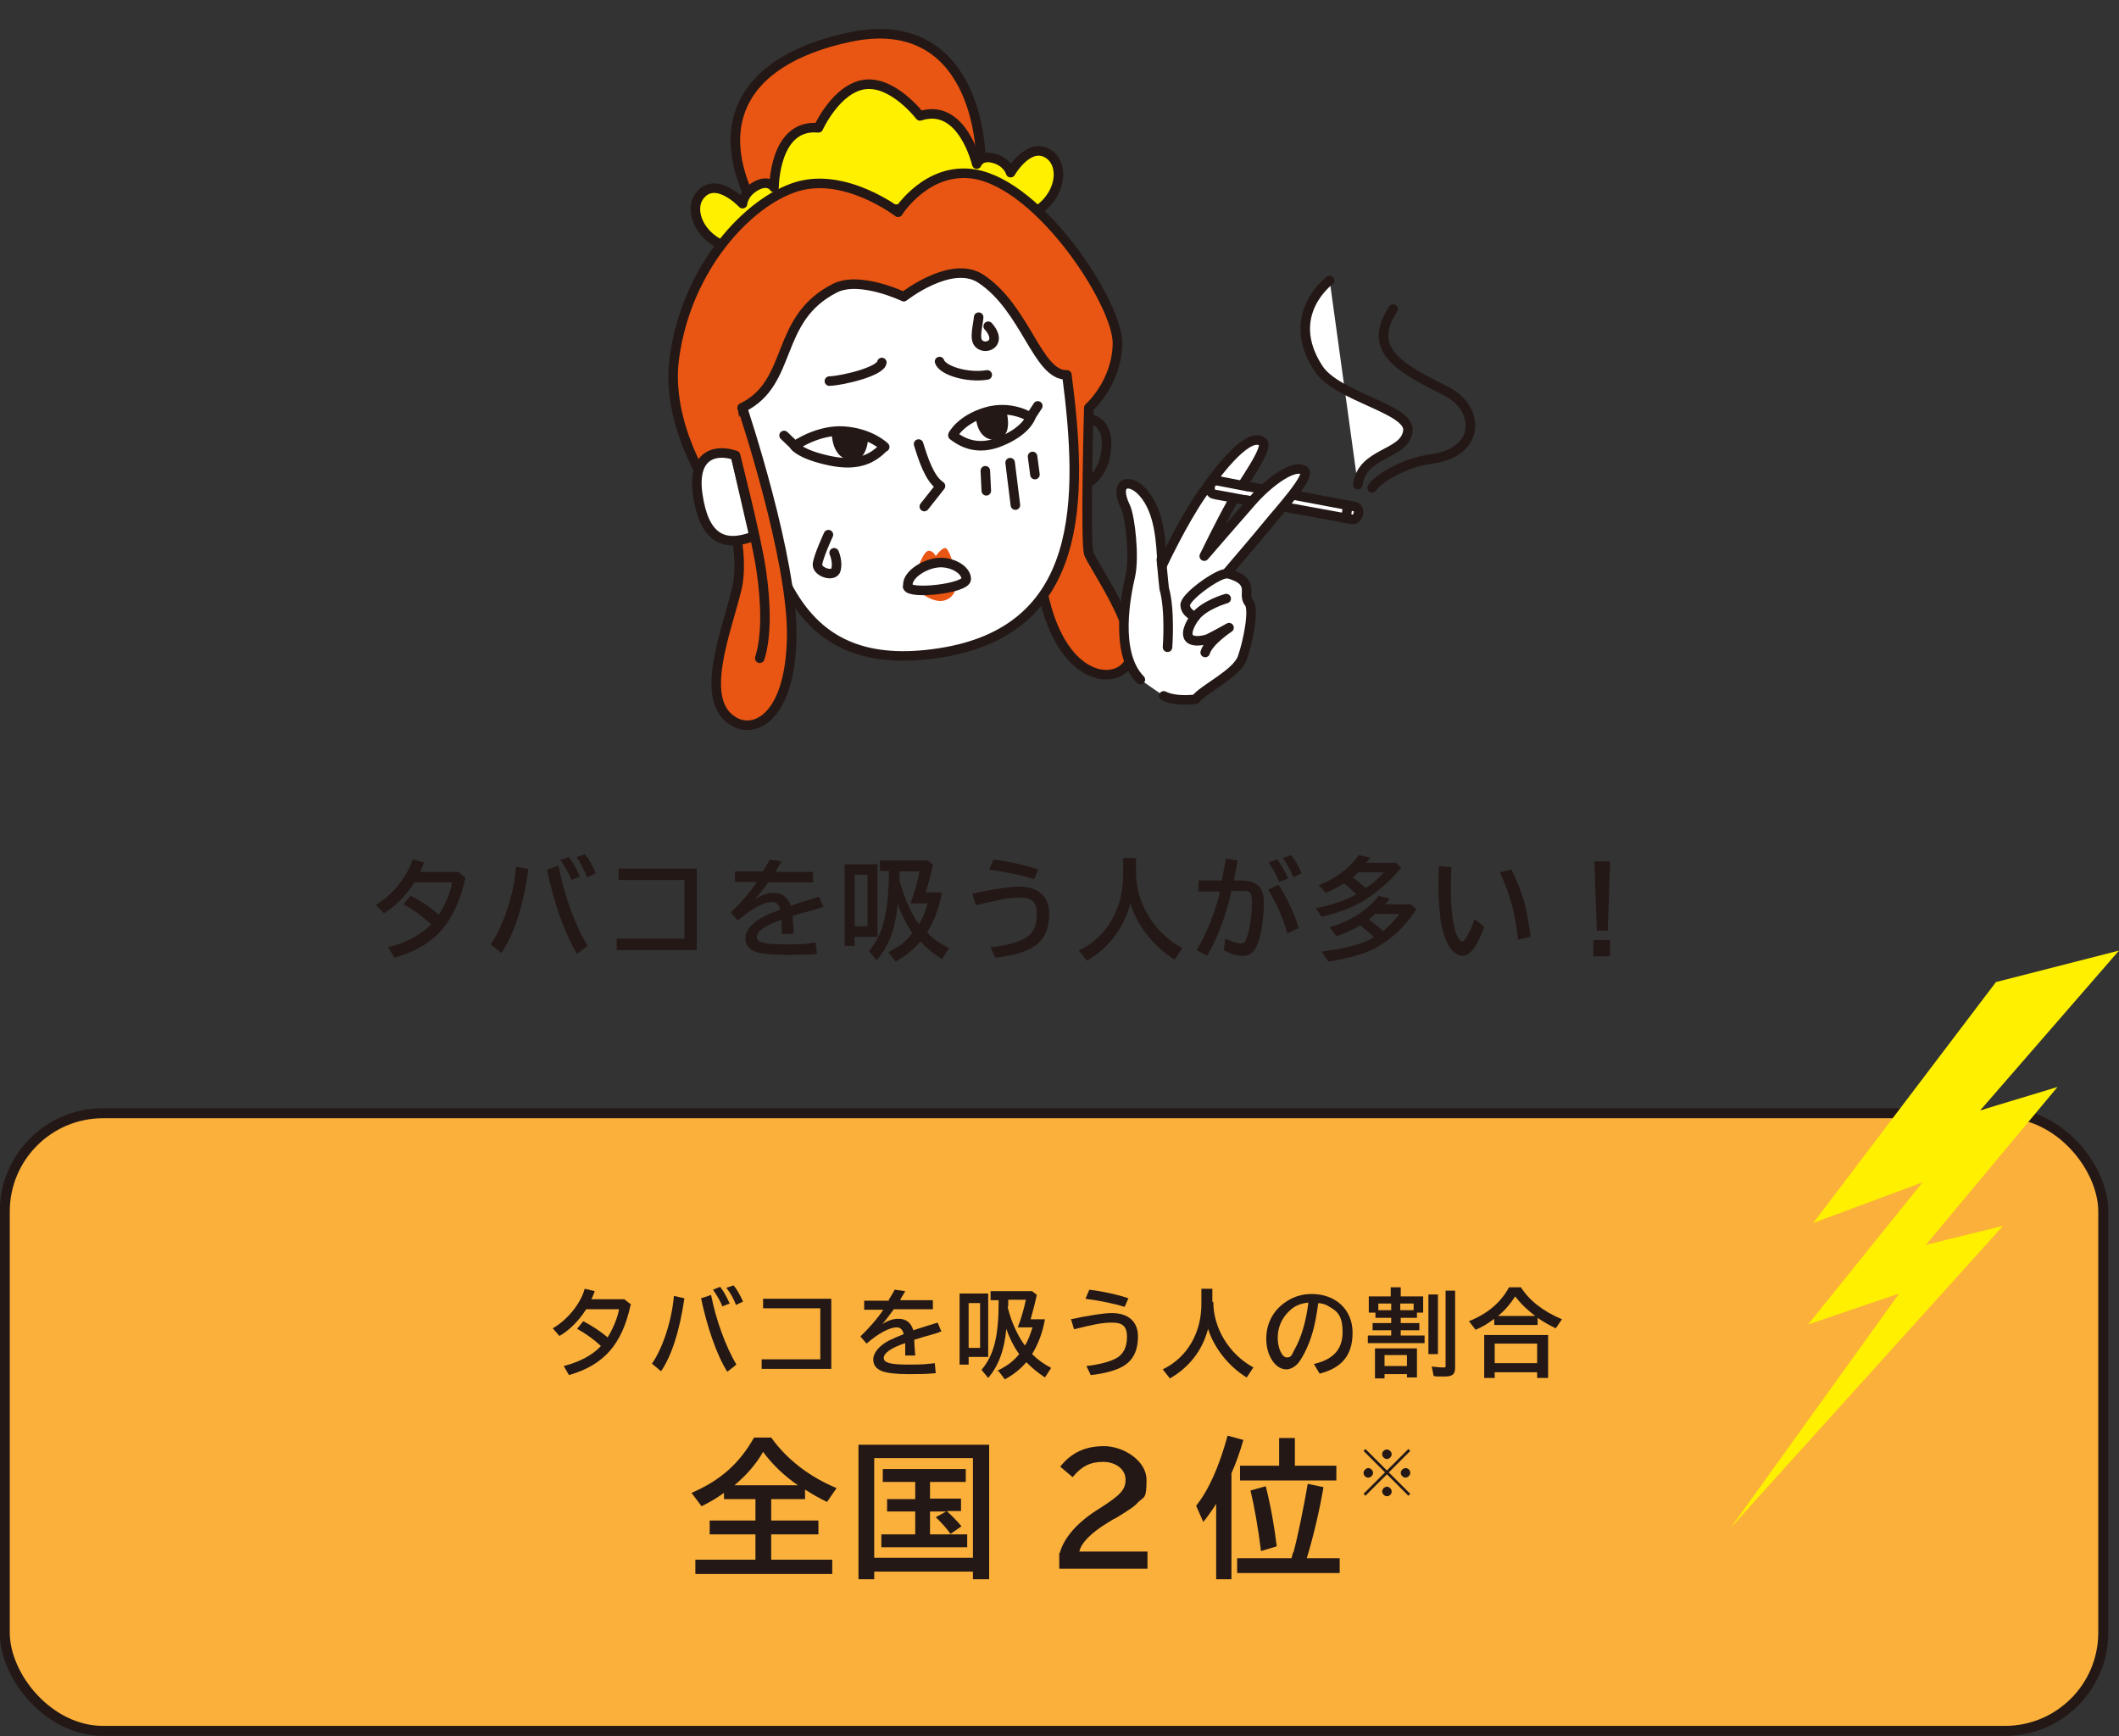 <?xml version="1.0" encoding="UTF-8"?>
<svg xmlns="http://www.w3.org/2000/svg" version="1.1" viewBox="0 0 444.3 364">
  <rect x="0" y="0" width="444.3" height="364" fill="#333333" stroke="none"/>
  <defs>
    <style>
      .cls-1 {
        fill: #fff;
      }

      .cls-1, .cls-2, .cls-3, .cls-4, .cls-5 {
        stroke: #231815;
      }

      .cls-1, .cls-3, .cls-4, .cls-5 {
        stroke-linecap: round;
        stroke-linejoin: round;
        stroke-width: 2px;
      }

      .cls-6, .cls-4 {
        fill: #fff000;
      }

      .cls-7, .cls-3 {
        fill: #e95513;
      }

      .cls-8 {
        fill: #231815;
      }

      .cls-2 {
        stroke-miterlimit: 10;
        stroke-width: 2.1px;
      }

      .cls-2, .cls-5 {
        fill: none;
      }

      .cls-9 {
        fill: #fbb03b;
      }
    </style>
  </defs>
  <!-- Generator: Adobe Illustrator 28.6.0, SVG Export Plug-In . SVG Version: 1.2.0 Build 709)  -->
  <g>
    <g id="_レイヤー_2">
      <g id="_文字">
        <g>
          <g>
            <path class="cls-5" d="M228.3,87.8s4.1.2,3.7,6c-.4,5.8-3.9,7.4-3.9,7.4"/>
            <path class="cls-3" d="M205.6,39.6c1.2-14.5-4-36.8-27.5-31.8-23.5,5-30.7,19.9-17,40.6"/>
            <path class="cls-4" d="M186,44c-10.4,1.2-16.6,7.2-27.2,8.4-10.6,1.2-15.3-7.8-11.9-11.6,3.4-3.9,8.8,1.9,8.8,1.9,0,0,.1-2.2,2.8-3.7,2.7-1.5,3.8.3,3.8.3,0,0,0-13.4,9.3-12.5,0,0,3.8-8.4,9.8-9.1,5.9-.7,11.5,6.6,11.5,6.6,8.9-2.9,11.9,10.1,11.9,10.1,0,0,.7-2,3.6-1.2s3.5,3,3.5,3c0,0,3.9-6.8,8.1-3.8s1.7,12.8-8.9,14c-10.6,1.2-14.6-3.6-25-2.4h0Z"/>
            <path class="cls-3" d="M217.7,117.6c2.3,25,15.9,26.8,19,21.3s-7.6-20.5-8.4-22.8c-.8-2.3,0-30.6,0-30.6,0,0,5.9-5.2,6-13.5.1-8.3-16.1-33.2-30-35.5-10-1.6-16,8-16,8,0,0-10.9-8.4-21.1-5.4-10.1,3-23.2,16.8-25.8,35.9-1.9,13.8,7.1,27,7.1,27"/>
            <path class="cls-1" d="M155.7,85.6c4.7,33.7,10.8,56,41.3,51.3s30.1-32.1,26.7-58.3c-6.2.2-8.6-14-18.1-20.2-6.2-4-16.1,3.8-16.1,3.8,0,0-9.2-4.4-14.4-1.8-12.9,6.5-8.6,19.8-19.5,25.1h0Z"/>
            <path class="cls-1" d="M192.6,93.1c1,3.2,2.3,7.3,4.6,8.8l-3.4,4.3"/>
            <path class="cls-3" d="M155.7,85.6s10.6,31.6,10.3,48c-.3,16.4-7.4,20.2-11.9,17.8-7.9-4.2-1.8-18.8.4-28s-3.7-25.2-3.7-25.2"/>
            <path class="cls-1" d="M154.2,95.5c-3.5-1.3-9.2-.8-7.9,8.2s5.3,11.2,11.8,8.7l-3.9-16.9h0Z"/>
            <path class="cls-5" d="M154.2,95.5s4.3,16.6,5.4,24,1.1,14.2-.3,18.5"/>
            <path class="cls-1" d="M185.5,93.7s-2.9-2.9-8.5-3.3c-5.5-.4-10.4,3.1-10.4,3.1,0,0,1.2,1.8,7.4,3.1,6.2,1.3,9.1-.6,11.4-2.9Z"/>
            <path class="cls-1" d="M199.8,91.2s1.6-3.2,6.9-4.8c5.3-1.6,9.4,1.1,9.4,1.1,0,0-1,3.1-6.9,5.3-3.7,1.3-6.7.6-9.4-1.5h0Z"/>
            <path class="cls-8" d="M204.6,87.6s2.8-1.1,6.4-1.4c0,0,1.3,4.2-1,5.6-1.4.9-4.9.7-5.4-4.3h0Z"/>
            <path class="cls-8" d="M174.4,90.4s2.7-.4,7.7.7c0,0,0,5.3-3.1,5.4-4.9.1-4.6-6.1-4.6-6.1Z"/>
            <line class="cls-5" x1="164.4" y1="91.3" x2="166.7" y2="93.5"/>
            <line class="cls-5" x1="217.6" y1="85.1" x2="216.1" y2="87.4"/>
            <path class="cls-1" d="M197,75.8c.6,1.9,5.9,3.5,10,2.8"/>
            <path class="cls-1" d="M184.9,76c-.3,1.9-8.2,3.8-11,3.9"/>
            <line class="cls-5" x1="216.5" y1="95.7" x2="217" y2="99.5"/>
            <line class="cls-5" x1="211.8" y1="97" x2="212.9" y2="105.9"/>
            <line class="cls-5" x1="206.6" y1="98.7" x2="206.8" y2="102.9"/>
            <path class="cls-7" d="M192.3,123.7s3.2,2.9,5.7,2.2c2.5-.7,2.5-3.3,2.5-3.3l-8.2,1.2h0Z"/>
            <path class="cls-7" d="M192.5,119s1.1-3.3,2.1-3.5,1.6,1.1,1.6,1.1c0,0,1-1.5,1.9-1.7.9-.1,1.8,3.6,1.8,3.6,0,0-1.6-.7-3.1-.5-1.5.2-4.2,1-4.2,1Z"/>
            <path class="cls-1" d="M190.3,123c.4,1.7,12.3.4,12.3-1.6s-3.2-3.8-6.2-3.4-6.5,2.8-6,5h0Z"/>
            <path class="cls-1" d="M205.2,66.5c-.1,1.5-1,4.5,0,5.5.9,1,2.9.7,3.2-.7.3-1.4-1.2-2.9-1.2-2.9"/>
            <path class="cls-1" d="M173.7,112.1s-2.2,4.7-2.3,6.3c0,1.6,3.5,2.7,3.9,1s-.4-3.5-.4-3.5"/>
          </g>
          <g>
            <path class="cls-1" d="M255.3,100.8l28.7,5.4c1.5.3.8,2.8-.4,2.7,0,0-28.4-5.2-29.1-5.3-1.2-.2-1.1-3.1.8-2.8h0Z"/>
            <path class="cls-1" d="M239.1,142.5c-5.5-5.6-3-17.8-2.1-21.7.9-3.9,0-12.3-1-14.5-2.6-5.3.8-6.2,3.6-3.1,3.7,4.1,3.8,10.8,4.1,15.3,0,0,4.2-9,8.3-14.9s9.8-13,12.7-11c1.6,1.1-4.1,8.6-6.5,12.9s-5.7,11.1-5.7,11.1c0,0,7-8.1,10-11.5,3.7-4.2,9-8,11-6.4,1.4,1.1-5.5,8.6-7.6,11.2-2.1,2.6-8.7,10.3-8.7,10.3,0,0,3,.6,3.8,2.1.9,1.4-.2,2.7.9,4.1s-.2,8.1-1.4,11.5-8.3,6.6-9.8,8.7c0,0-4.1.6-6.7-.7"/>
            <path class="cls-1" d="M257,120.3c-1.9.1-8.6,4.9-8.5,6.6s2.1,2.4,2.1,2.4c0,0-1.9,2.4-1.5,4s3.4,1,4.3.6c.9-.4,4.3-2.3,4.3-2.3,0,0-4.3,2.8-5,5.2"/>
            <path class="cls-1" d="M250.6,129.3c1.9-2.5,6.5-3.8,6.5-3.8"/>
            <path class="cls-1" d="M244.8,135.7s.6-7.8-.7-12.3c0,0-.3-2.7-.6-6.1"/>
            <path class="cls-1" d="M260.9,104.8c-3.6-.7-6.2-1.1-6.4-1.2-1.2-.2-1.1-3.1.8-2.8l6.2,1.2"/>
            <line class="cls-5" x1="282.6" y1="106" x2="282.2" y2="108.7"/>
            <path class="cls-1" d="M284.7,101.6c.9-6.9,9.8-6.1,10.5-11.2.7-4.7-14.9-7.1-18.8-13.2-7.3-11.3,2.4-18.4,2.4-18.4"/>
            <path class="cls-5" d="M287.7,102.3c.9-1.7,6.5-5.3,12.6-6.1,10.2-1.4,10.1-10.6,2.9-14.2-9.5-4.8-16.8-8.5-11.1-17.2"/>
          </g>
        </g>
        <g>
          <path class="cls-8" d="M97.6,184c-2.1,9.4-6.4,14.4-14.9,16.8l-1.3-2.2c3.7-.9,7-2.7,9-4.8-1.7-1.6-3.6-3-5.8-4.2l1.5-1.8c2,1,4.1,2.4,5.9,4,1.4-2.1,2.5-4.8,2.8-6.8h-7.9c-1.8,2.8-4,5-6.4,6.5l-1.7-1.8c3.5-2,6.6-5.9,7.7-9.5l2.4.6c-.2.7-.5,1.3-.8,2h8l1.6,1.3h0Z"/>
          <path class="cls-8" d="M102.9,198c2.6-3.8,4.9-10.6,5.3-16.3l2.6.5c-1.1,7.9-3.1,13.9-5.7,17.6l-2.2-1.8h0ZM121,200c-2.5-4-5-11-6.3-17.7l2.4-.8c1.1,5.9,3.5,12.6,6.1,16.8l-2.2,1.7h0ZM119.8,184.4c-.4-1-1.3-2.7-2.3-4.1l1.8-.6c.9,1.2,1.6,2.5,2.3,4.1l-1.8.7h0ZM123.1,183.9c-.5-1.4-1.4-3-2.2-4.2l1.7-.6c.9,1,1.7,2.4,2.3,4l-1.7.8h0Z"/>
          <path class="cls-8" d="M146.1,182.2v17h-16.8v-2.4h14.2v-12.3h-13.8v-2.4h16.4,0Z"/>
          <path class="cls-8" d="M159.9,182.8c.7-1.2,1.1-1.8,1.5-2.6l2.5.4c-.4.6-.4.6-1.2,2v.2c-.1,0,7.8,0,7.8,0v2.2h-9.4c-.9,1.3-1.9,2.5-2.8,3.5,1.5-.9,2.6-1.3,3.9-1.3,1.8,0,3,.9,3.6,2.7,1.7-.6,4.4-1.4,5.9-1.9l1,2.2h-.4c0,.1-1.1.4-1.1.4-2.1.6-3.7,1-5,1.4,0,1.1.2,2.1.2,3.8h-2.5c0-1.1,0-1.5,0-2.8v-.2c-3.4,1.2-5.2,2.4-5.2,3.6s1.5,1.6,5.9,1.6,4.2-.1,6.4-.4l.3,2.4c-2.4.2-4.2.2-6.6.2s-4.9-.2-6.2-.6c-1.5-.6-2.2-1.5-2.2-2.9s1.1-3.1,3.6-4.4c1.2-.6,1.9-.9,3.7-1.6-.3-1.1-.8-1.6-1.7-1.6-1.7,0-4.5,1.5-7.2,3.9l-1.5-1.7c2.1-1.9,4.3-4.5,5.5-6.4h-4.6v-2.2h6.1Z"/>
          <path class="cls-8" d="M184,196.4h-4.8v1.9h-2.1v-17.1h6.9v15.2h0ZM179.2,194.2h2.7v-10.8h-2.7v10.8ZM186.1,199.7c2.3-1.1,3.8-2.2,5.2-4.1-1.1-1.5-2.4-4.1-3.1-6.1-.4,5.1-1.8,8.9-4.4,11.8l-1.6-1.9c3-3.5,4.1-8,4.2-16.8h-1.9v-2.2h10l1.1.9c-.3,1.6-.9,3.8-1.5,5.8h3.4c-.6,3.2-1.6,6-3.1,8.4,1.3,1.4,2.8,2.4,4.6,3.3l-1.5,2.3c-1.7-1.1-3-2.1-4.5-3.7-1.5,1.7-3.1,3-5.2,4.2l-1.5-1.9h0ZM188.6,184.3v.3c.9,3.4,2.5,7.1,4.1,9.2.8-1.3,1.3-2.6,1.8-4.4h-3.6c.8-2.1,1.5-4.5,1.9-6.7h-4.2c0,.6,0,.9,0,1.4v.2c0,0,0,0,0,0Z"/>
          <path class="cls-8" d="M203.8,187.4c4.4-1,7.9-1.5,9.9-1.5,4,0,6.3,2.1,6.3,5.6s-1.2,5.8-3.6,7.2c-1.6,1-4.4,1.7-7.7,2.1l-1-2.2c3.1-.3,5.6-1,7.1-1.8,1.8-1,2.6-2.6,2.6-5.2s-1.1-3.4-3.6-3.4-4.6.5-9.2,1.6l-.7-2.4h0ZM216.8,184.3c-2.5-.8-6-1.5-9.4-2l.9-2.1c3.7.5,7.1,1.3,9.4,2.1l-.9,2.1h0Z"/>
          <path class="cls-8" d="M238.2,183c0,6.4,3.8,12.6,9.7,15.8l-1.6,2.4c-4.4-2.7-7.9-7.2-9.3-11.8-1.4,5.3-4.6,9.4-9.1,12l-1.7-2.1c5.9-2.8,9.4-8.9,9.3-16.1v-3.3h2.7v3.2h0Z"/>
          <path class="cls-8" d="M256.2,184.6c.2-1.4.5-2.5.8-4.3v-.3s2.5.4,2.5.4c-.3,1.8-.5,2.9-.8,4.2h1.4c3.4,0,4.9,1.4,4.9,4.6s-.6,7.3-1.5,9.1c-.6,1.4-1.5,2.1-2.9,2.1s-2.6-.4-4-1.2l.3-2.4c1.3.6,2.6,1,3.3,1s.8-.2,1.1-.9c.7-1.7,1.2-4.9,1.2-7.6s-.5-2.5-2.6-2.5h-1.7c-1.1,5.1-2.9,9.8-5.1,13.6l-2.2-1.2c2.1-3.4,4.1-8.5,4.9-12.3h-4.5v-2.3h5,0ZM269.9,195.7c-.7-2.9-2.3-6.4-4-9.2l2.2-1c1.8,2.9,3.4,6.2,4.2,9.1l-2.4,1.1ZM268.2,184.9c-.4-1.1-1.2-2.6-2.2-4.1l1.8-.6c.9,1.2,1.7,2.6,2.3,4l-1.8.7h0ZM271.2,184c-.5-1.4-1.4-2.9-2.2-4.1l1.7-.6c.9,1,1.6,2.3,2.2,3.8l-1.7.8h0Z"/>
          <path class="cls-8" d="M275.9,190.4c3.2-.6,6.2-1.6,8.5-2.9-.8-.8-1.7-1.6-2.6-2.3l-.3.2c-1,.6-2.2,1.3-3.5,1.8l-1.5-1.6c3.5-1.4,6.4-3.5,8.4-6.3l2.4.5c-.5.7-.7.9-.9,1.1h6.3l1.1,1c-1.7,2.2-4.6,4.8-7.6,6.8-2.2,1.4-5.5,2.7-9.1,3.5l-1.3-1.9h0ZM277.1,199.5c4.9-.6,8.8-1.6,11-3-.8-.8-1.8-1.6-2.9-2.5-1.6,1-3.2,1.7-5,2.3l-1.4-1.9c4.3-1.2,8-3.6,10.3-6.6l2.3.6c-.5.7-.6.8-1,1.2h5.4l1.2,1c-2.4,3.7-5.2,6.3-8.7,8.2-2.4,1.3-5.9,2.2-9.8,2.8l-1.4-2.1h0ZM284.7,183c-.4.4-.7.6-1.1,1,1.1.7,2,1.5,2.8,2.2,1.6-1.1,2.8-2.2,3.8-3.3h-5.5ZM288.5,191.5c-.4.4-1,.9-1.5,1.3.8.6,2.3,1.7,3,2.4,1.4-1.1,2.7-2.5,3.4-3.6h-4.9,0Z"/>
          <path class="cls-8" d="M311.2,194.3c-.6,1.8-1.5,3.6-2.2,4.6-.7.9-1.5,1.5-2.4,1.5s-2.3-.9-3.1-2.6c-.6-1.2-1.1-2.9-1.4-4.4-.2-1.7-.5-4.8-.5-7.1s0-2.6.1-4.7l2.6.2c0,1.8-.1,2.8-.1,4.3,0,4.8.5,8.2,1.3,10.1.3.7.8,1.2,1.1,1.2.5,0,1.7-2.1,2.6-4.7l2,1.6h0ZM318.3,197c-.6-5.6-1.7-9.5-3.8-14.1l2.4-.6c2.4,4.9,3.3,8.1,4,14.1l-2.6.6h0Z"/>
          <path class="cls-8" d="M337.6,180.6l-.5,14.5h-2.3l-.5-14.5h3.5,0ZM337.6,197.1v3.4h-3.5v-3.4h3.5Z"/>
        </g>
        <g>
          <g>
            <rect class="cls-9" x="1" y="233.4" width="440" height="129.5" rx="20.6" ry="20.6"/>
            <rect class="cls-2" x="1" y="233.4" width="440" height="129.5" rx="20.6" ry="20.6"/>
          </g>
          <g>
            <path class="cls-8" d="M132.2,273.7c-1.8,8.2-5.6,12.5-12.9,14.6l-1.1-1.9c3.2-.8,6.1-2.3,7.8-4.2-1.5-1.4-3.2-2.6-5-3.6l1.3-1.6c1.7.9,3.6,2.1,5.1,3.4,1.2-1.9,2.1-4.2,2.4-5.9h-6.9c-1.5,2.4-3.5,4.4-5.6,5.6l-1.4-1.6c3.1-1.8,5.8-5.1,6.7-8.3l2.1.5c-.2.6-.4,1.1-.7,1.7h6.9l1.4,1.1h0Z"/>
            <path class="cls-8" d="M136.7,285.9c2.3-3.3,4.2-9.2,4.6-14.2l2.2.5c-1,6.9-2.7,12.1-4.9,15.3l-1.9-1.6h0ZM152.5,287.6c-2.2-3.4-4.3-9.6-5.5-15.4l2.1-.7c1,5.2,3.1,10.9,5.3,14.6l-1.9,1.5h0ZM151.5,274c-.3-.9-1.1-2.3-2-3.6l1.5-.6c.8,1,1.4,2.2,2,3.5l-1.6.6ZM154.3,273.6c-.4-1.2-1.2-2.6-2-3.6l1.5-.5c.8.9,1.4,2.1,2,3.4l-1.5.7h0Z"/>
            <path class="cls-8" d="M174.3,272.2v14.8h-14.6v-2h12.3v-10.7h-12v-2h14.3,0Z"/>
            <path class="cls-8" d="M186.3,272.6c.6-1,1-1.6,1.3-2.2l2.2.3c-.3.5-.3.6-1,1.7v.2c-.1,0,6.8,0,6.8,0v1.9h-8.2c-.8,1.1-1.6,2.2-2.4,3.1,1.3-.8,2.3-1.1,3.4-1.1,1.6,0,2.6.8,3.1,2.4,1.5-.5,3.8-1.2,5.1-1.6l.8,1.9h-.3c0,.1-1,.4-1,.4-1.8.5-3.2.9-4.4,1.3,0,1,.1,1.8.2,3.3h-2.1c0-.9,0-1.3,0-2.4v-.2c-3,1-4.5,2.1-4.5,3.1s1.3,1.4,5.1,1.4,3.6-.1,5.6-.3l.2,2.1c-2.1.2-3.6.2-5.8.2s-4.3-.2-5.4-.6c-1.3-.5-1.9-1.3-1.9-2.5s1-2.7,3.2-3.9c1.1-.5,1.7-.8,3.2-1.4-.3-1-.7-1.4-1.5-1.4-1.5,0-3.9,1.3-6.3,3.4l-1.3-1.5c1.8-1.7,3.7-3.9,4.8-5.6h-4v-1.9h5.3,0Z"/>
            <path class="cls-8" d="M207.3,284.5h-4.2v1.6h-1.9v-14.9h6v13.2ZM203.1,282.6h2.4v-9.4h-2.4v9.4ZM209.1,287.4c2-1,3.3-1.9,4.6-3.5-1-1.3-2.1-3.5-2.7-5.3-.4,4.4-1.6,7.7-3.8,10.3l-1.4-1.7c2.6-3.1,3.6-6.9,3.6-14.6h-1.7v-1.9h8.7l1,.8c-.3,1.4-.8,3.3-1.3,5.1h3c-.5,2.8-1.4,5.2-2.7,7.3,1.2,1.2,2.5,2.1,4,2.9l-1.3,2c-1.5-1-2.6-1.9-3.9-3.2-1.3,1.5-2.7,2.6-4.5,3.6l-1.3-1.7h0ZM211.3,273.9v.2c.7,3,2.2,6.2,3.6,8,.7-1.1,1.1-2.3,1.6-3.8h-3.1c.7-1.8,1.3-3.9,1.7-5.8h-3.7c0,.6,0,.8,0,1.2v.2h0Z"/>
            <path class="cls-8" d="M224.5,276.6c3.8-.8,6.9-1.3,8.6-1.3,3.5,0,5.5,1.8,5.5,4.9s-1.1,5.1-3.2,6.3c-1.4.8-3.8,1.5-6.7,1.8l-.9-1.9c2.7-.3,4.9-.9,6.2-1.6,1.5-.8,2.3-2.3,2.3-4.5s-.9-3-3.1-3-4,.4-8,1.4l-.6-2h0ZM235.8,274c-2.2-.7-5.2-1.3-8.2-1.7l.8-1.9c3.2.4,6.2,1.1,8.2,1.8l-.8,1.8h0Z"/>
            <path class="cls-8" d="M254.4,272.9c0,5.6,3.3,11,8.4,13.8l-1.4,2.1c-3.8-2.3-6.9-6.3-8.1-10.2-1.2,4.6-4,8.1-8,10.4l-1.5-1.9c5.2-2.5,8.2-7.8,8.1-14v-2.9h2.3v2.8h0Z"/>
            <path class="cls-8" d="M275.8,285.9c3.9-1,5.7-3.1,5.7-6.6s-1.1-4.4-2.9-5.4c-.6-.4-1.2-.6-2.2-.7-.6,4.6-1.4,7.6-2.9,10.5-.6,1.1-1,1.8-1.5,2.3-.7.7-1.5,1.1-2.3,1.1-2.3,0-4.2-2.9-4.2-6.4s1.7-6.3,4.5-8c1.4-.9,3.2-1.4,5-1.4,5.1,0,8.6,3.3,8.6,8.1s-2.3,7.4-6.9,8.6l-1.2-2h0ZM274.3,273.1c-1.7.2-2.9.7-4,1.8-1.6,1.5-2.4,3.5-2.4,5.6s.9,4.1,1.9,4.1,1-.5,1.6-1.6c1.4-2.4,2.4-5.8,2.9-9.6v-.3Z"/>
            <path class="cls-8" d="M298.4,271.8v3.4h-1.3v1.1h-3.4v1.1h3.9v1.5h-3.9v1.1h5v1.6h-11.9v-1.6h4.9v-1.1h-3.9v-1.5h3.9v-1.1h-3.3v-1.1h-1.4v-3.4h4.6v-1.9h2.1v1.9h4.6ZM297,288.8h-2v-.7h-4.7v.9h-2v-6.3h8.8v6.1h0ZM289,274.7h2.7v-1.4h-2.7v1.4ZM290.3,286.4h4.7v-2.3h-4.7v2.3ZM296.4,273.3h-2.8v1.4h2.8v-1.4ZM301.5,271.4v12.5h-2v-12.5h2ZM305.1,270.5v16.2c0,1.4-.5,1.9-2.2,1.9s-1.6,0-2.3-.1l-.4-2c.8.1,1.6.2,2.3.2s.6,0,.6-.6v-15.5h2Z"/>
            <path class="cls-8" d="M322.4,277.8h-9.1v-1.3c-1.3,1-2.5,1.7-3.9,2.3l-1.4-1.8c3.8-1.5,6.7-3.9,8.4-7.1h2.5c1.8,2.8,4.6,5,8.6,6.7l-1.3,1.9c-1.6-.8-2.5-1.3-3.8-2.2v1.5ZM324.5,288.9h-2.2v-1.2h-8.9v1.2h-2.2v-9h13.4v9ZM313.4,285.8h8.9v-4.1h-8.9v4.1ZM321.9,275.9c-1.6-1.2-3-2.5-4.2-4.1-.9,1.4-2.1,2.9-3.6,4.1h7.7Z"/>
            <path class="cls-8" d="M161.7,318.8h9.9v2.9h-9.9v5.3h12.8v3h-28.7v-3h12.6v-5.3h-9.6v-2.9h9.6v-4.5h-6.6v-1.3c-1.7,1.2-2.9,1.9-4.7,2.8l-2.1-2.8c6-2.6,10-6.1,13.1-11.6h3.6c3.4,4.7,8,8.2,13.7,10.6l-2,2.9c-1.8-.9-2.9-1.5-4.6-2.6v2h-7.1v4.5h0ZM167.3,311.4c-2.9-2-5.4-4.4-7.3-7-1.5,2.6-3.4,4.8-6,7h13.4,0Z"/>
            <path class="cls-8" d="M207.4,331.1h-3.4v-1.6h-20.7v1.6h-3.3v-28.2h27.4v28.2ZM183.3,326.6h20.7v-20.9h-20.7v20.9ZM194.9,314.2h6.6v2.6h-3c.9.8,2,1.9,3.1,3.2l-2.3,1.6c-.7-1-1.9-2.4-3.1-3.5l2.2-1.2h-3.4v4.8h7.8v2.7h-18v-2.7h7.1v-4.8h-5.9v-2.6h5.9v-3.6h-6.8v-2.7h17.4v2.7h-7.5v3.6Z"/>
            <path class="cls-8" d="M222.2,325.6c.9-3.2,3.6-6.3,7.8-9l.8-.5c4.2-2.7,5.2-3.8,5.2-5.9s-2-3.7-4.7-3.7-4.5.9-6.4,3.2l-2.6-2.2c2.3-2.9,5.2-4.3,9.2-4.3s8.9,3,8.9,7.1-.5,3.4-1.8,4.7c-.8.9-1.6,1.4-4.5,3.2l-.6.3-1,.6c-3.8,2.3-5.8,4.4-6.2,6.2h14.3v3.6h-18.5v-3.3h0Z"/>
            <path class="cls-8" d="M258.2,331.1h-3.2v-15.8c-.9,1.4-1.6,2.4-2.7,3.8l-1.5-3.4c2.7-3.4,4.8-8.2,6.6-14.7l3.3.9c-.8,2.8-1.5,4.7-2.5,7v22.2h0ZM271.2,325.5c.9-3.3,2.1-9.2,3-14.4l3.3.7c-.9,5.3-2.2,10.6-3.5,14.9h6.9v3.1h-21.5v-3.1h11.4l.3-1.2ZM280.2,307.3v3.1h-20.2v-3.1h8.2v-5.8h3.3v5.8h8.7ZM264.4,325.2c-.6-4.9-1.4-9.3-2.2-12.7l3.2-.9c1.1,4.4,1.8,8.5,2.3,12.6l-3.3,1h0Z"/>
            <path class="cls-8" d="M286.3,303.8l4.5,4.5,4.5-4.5.4.4-4.5,4.5,4.5,4.5-.4.4-4.5-4.5-4.5,4.5-.4-.4,4.5-4.5-4.5-4.5.4-.4ZM286.9,309.8c-.6,0-1-.5-1-1s.5-1,1-1,1,.5,1,1-.5,1-1,1ZM289.8,304.9c0-.6.5-1,1-1s1,.5,1,1-.5,1-1,1-1-.5-1-1ZM291.8,312.7c0,.6-.5,1-1,1s-1-.5-1-1,.5-1,1-1,1,.5,1,1ZM294.7,307.8c.6,0,1,.5,1,1s-.5,1-1,1-1-.5-1-1,.5-1,1-1Z"/>
          </g>
          <polygon class="cls-6" points="418.5 205.9 444.3 199.3 415.2 232.8 431.4 227.9 403.8 261 420 257 362.9 320.3 398.2 271.2 379.1 277.7 403.1 247.9 380.2 256.4 418.5 205.9"/>
        </g>
      </g>
    </g>
  </g>
</svg>